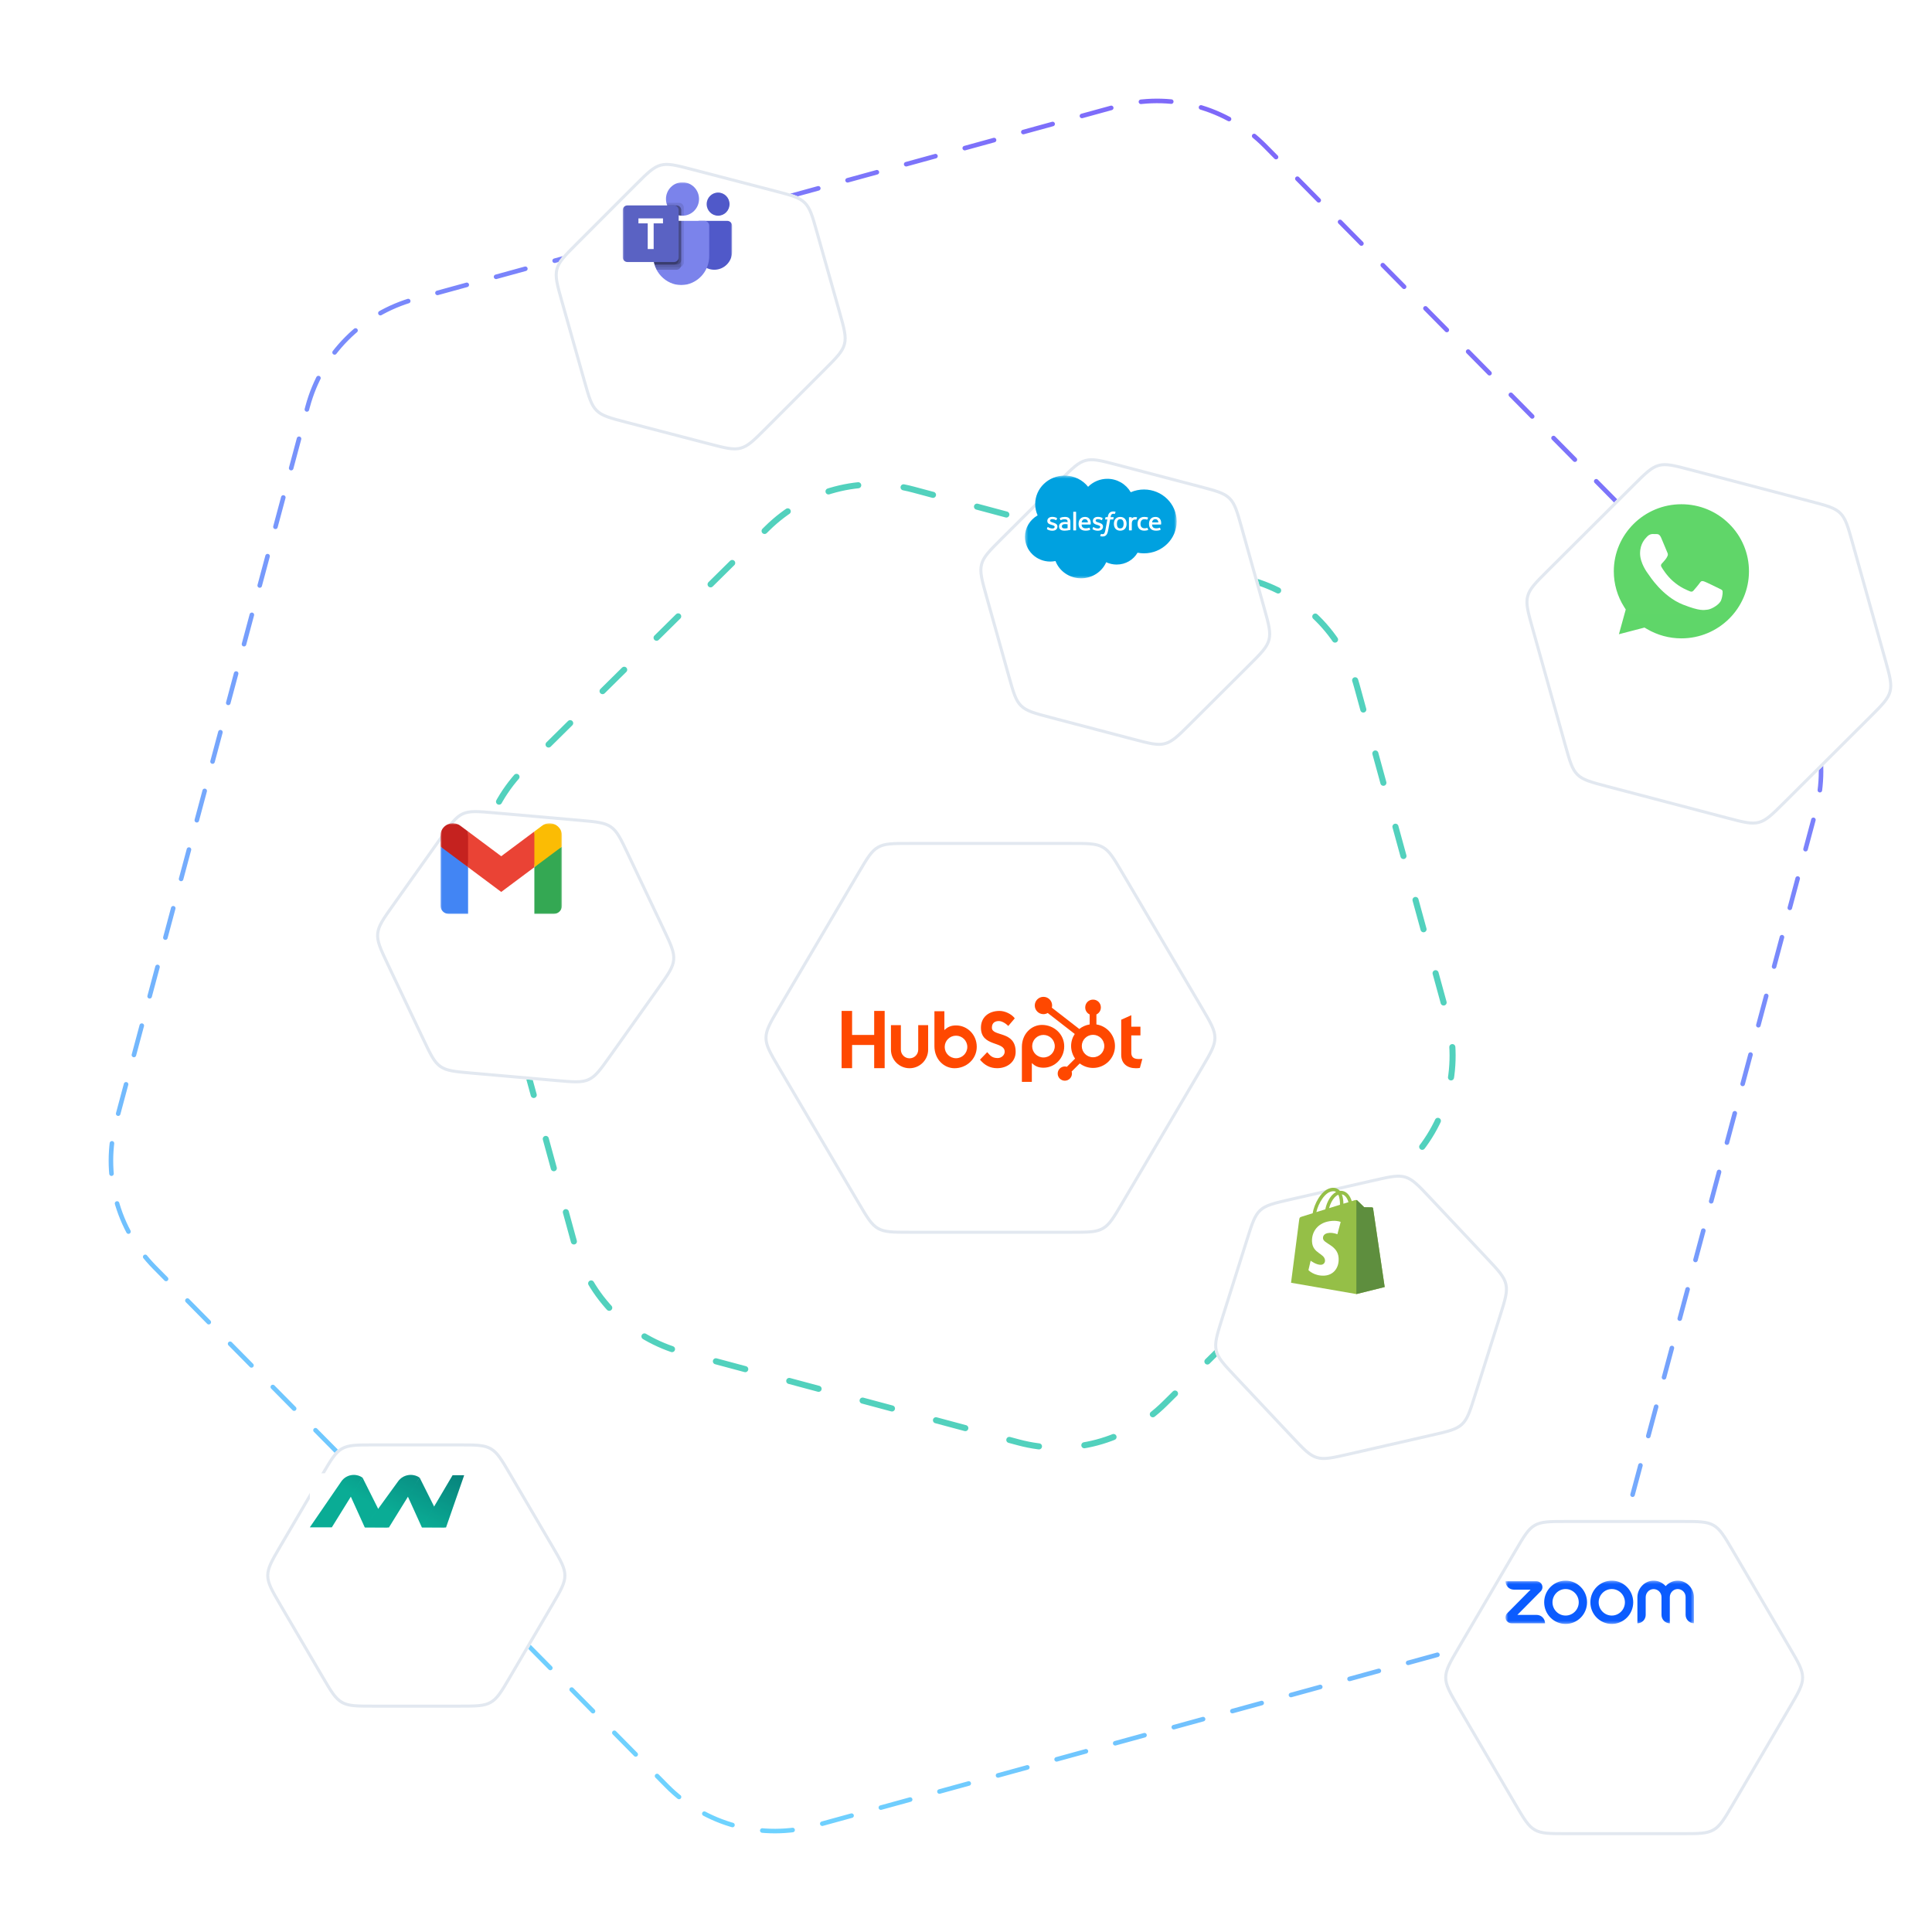 <svg width="636" height="636" viewBox="0 0 636 636" fill="none" xmlns="http://www.w3.org/2000/svg">
<g clip-path="url(#clip0_7695_270)">
<mask id="mask0_7695_270" style="mask-type:luminance" maskUnits="userSpaceOnUse" x="0" y="0" width="636" height="636">
<path d="M0 0H636V636H0V0Z" fill="white"/>
</mask>
<g mask="url(#mask0_7695_270)">
<path d="M568 0H68C30.445 0 0 30.445 0 68V568C0 605.555 30.445 636 68 636H568C605.555 636 636 605.555 636 568V68C636 30.445 605.555 0 568 0Z" fill="white"/>
<path d="M101.291 133.797C103.549 125.37 107.973 117.68 114.123 111.492C120.274 105.304 127.936 100.833 136.349 98.523L367.669 35.009C376.234 32.657 385.27 32.63 393.849 34.928C402.428 37.227 410.24 41.769 416.481 48.088L585.053 218.753C591.184 224.96 595.585 232.663 597.817 241.097C600.049 249.532 600.035 258.403 597.777 266.83L534.709 502.203C532.451 510.63 528.027 518.32 521.877 524.508C515.727 530.696 508.064 535.167 499.651 537.477L268.331 600.991C259.767 603.343 250.73 603.371 242.151 601.072C233.572 598.773 225.76 594.231 219.519 587.912L50.947 417.247C44.816 411.04 40.416 403.337 38.184 394.903C35.952 386.469 35.965 377.597 38.223 369.17L101.291 133.797Z" stroke="url(#paint0_linear_7695_270)" stroke-width="1.5" stroke-linecap="round" stroke-dasharray="10 10"/>
<g filter="url(#filter0_f_7695_270)">
<path d="M423 315.5C423 257.234 375.766 210 317.5 210C259.234 210 212 257.234 212 315.5V317.5C212 375.766 259.234 423 317.5 423C375.766 423 423 375.766 423 317.5V315.5Z" fill="url(#paint1_linear_7695_270)"/>
</g>
<path d="M411.417 190.846C419.848 193.104 427.541 197.531 433.73 203.685C439.92 209.839 444.39 217.506 446.697 225.924L476.406 334.306C478.752 342.864 478.778 351.893 476.482 360.465C474.185 369.036 469.648 376.843 463.337 383.082L383.417 462.089C377.21 468.225 369.505 472.63 361.068 474.864C352.631 477.099 343.755 477.087 335.324 474.828L224.583 445.155C216.153 442.895 208.46 438.469 202.271 432.315C196.081 426.161 191.611 418.494 189.303 410.077L159.594 301.694C157.248 293.135 157.222 284.106 159.519 275.534C161.816 266.963 166.352 259.156 172.663 252.918L252.583 173.911C258.791 167.774 266.496 163.37 274.933 161.135C283.37 158.901 292.246 158.913 300.676 161.173L411.417 190.846Z" fill="white" stroke="#52D1BD" stroke-width="2" stroke-linecap="round" stroke-dasharray="10 15"/>
<g filter="url(#filter1_d_7695_270)">
<path d="M344.57 253C350.151 253 352.941 253 355.247 254.318C357.553 255.636 358.969 258.04 361.802 262.848L388.019 307.348C390.935 312.298 392.394 314.773 392.394 317.5C392.394 320.227 390.935 322.702 388.019 327.652L361.802 372.152C358.969 376.96 357.553 379.364 355.247 380.682C352.941 382 350.151 382 344.57 382H291.43C285.849 382 283.059 382 280.753 380.682C278.447 379.364 277.031 376.96 274.198 372.152L247.981 327.652C245.065 322.702 243.606 320.227 243.606 317.5C243.606 314.773 245.065 312.298 247.981 307.348L274.198 262.848C277.031 258.04 278.447 255.636 280.753 254.318C283.059 253 285.849 253 291.43 253H344.57Z" fill="white"/>
<g clip-path="url(#clip1_7695_270)">
<path d="M279.722 319.847H272.452V327.487H269V308.635H272.452V316.533H279.722V308.635H283.173V327.487H279.722V319.847Z" fill="#FF4800"/>
<path d="M294.219 321.394C294.219 322.964 292.937 324.242 291.364 324.242C289.79 324.242 288.509 322.965 288.509 321.394V313.319H285.24V321.394C285.24 324.763 287.988 327.503 291.364 327.503C294.74 327.503 297.487 324.763 297.487 321.394V313.319H294.219V321.394Z" fill="#FF4800"/>
<path d="M318.475 314.15C318.475 312.494 319.574 311.97 320.776 311.97C321.744 311.97 323.025 312.705 323.861 313.599L326.005 311.077C324.933 309.633 322.763 308.635 320.986 308.635C317.429 308.635 314.866 310.71 314.866 314.151C314.866 320.533 322.685 318.51 322.685 322.082C322.685 323.184 321.613 324.156 320.385 324.156C318.449 324.156 317.821 323.211 316.933 322.213L314.553 324.681C316.07 326.546 317.953 327.492 320.202 327.492C323.575 327.492 326.295 325.391 326.295 322.107C326.295 315.017 318.476 317.223 318.476 314.151L318.475 314.15Z" fill="#FF4800"/>
<path d="M366.849 324.476C364.914 324.476 364.365 323.642 364.365 322.363V316.701H367.372V313.832H364.365V310.049L361.045 311.536V323.068C361.045 326.017 363.084 327.504 365.881 327.504C366.299 327.504 366.875 327.478 367.189 327.4L368 324.426C367.635 324.451 367.216 324.477 366.849 324.477V324.476Z" fill="#FF4800"/>
<path d="M306.679 313.413C305.058 313.413 303.927 313.882 302.833 314.953V308.747H299.554V320.249C299.554 324.553 302.673 327.502 306.179 327.502C310.076 327.502 313.489 324.501 313.489 320.458C313.489 316.414 310.341 313.413 306.679 313.413ZM306.659 324.21C304.605 324.21 302.94 322.548 302.94 320.499C302.94 318.449 304.605 316.788 306.659 316.788C308.713 316.788 310.378 318.449 310.378 320.499C310.378 322.548 308.713 324.21 306.659 324.21Z" fill="#FF4800"/>
<path d="M342.282 320.288C342.282 316.245 338.868 313.244 334.972 313.244C331.467 313.244 328.347 316.193 328.347 320.498V331.999H331.626V325.793C332.72 326.863 333.851 327.333 335.472 327.333C339.134 327.333 342.282 324.28 342.282 320.288V320.288ZM339.171 320.248C339.171 322.298 337.506 323.959 335.452 323.959C333.398 323.959 331.733 322.298 331.733 320.248C331.733 318.199 333.398 316.537 335.452 316.537C337.506 316.537 339.171 318.199 339.171 320.248Z" fill="#FF4800"/>
<path d="M352.879 313.086V309.799C353.739 309.394 354.341 308.526 354.341 307.519V307.443C354.341 306.053 353.201 304.916 351.808 304.916H351.733C350.34 304.916 349.2 306.053 349.2 307.443V307.519C349.2 308.527 349.802 309.394 350.662 309.799V313.086C349.382 313.284 348.212 313.811 347.247 314.585L338.203 307.565C338.262 307.337 338.303 307.101 338.304 306.854C338.305 305.28 337.028 304.002 335.45 304C333.871 303.998 332.591 305.273 332.589 306.847C332.587 308.422 333.864 309.699 335.443 309.702C335.957 309.702 336.433 309.557 336.85 309.32L345.747 316.225C344.99 317.365 344.547 318.73 344.547 320.199C344.547 321.668 345.034 323.16 345.857 324.33L343.152 327.03C342.938 326.966 342.716 326.921 342.481 326.921C341.184 326.921 340.133 327.97 340.133 329.264C340.133 330.557 341.185 331.606 342.481 331.606C343.777 331.606 344.828 330.557 344.828 329.264C344.828 329.029 344.784 328.807 344.72 328.594L347.396 325.924C348.611 326.849 350.124 327.405 351.77 327.405C355.759 327.405 358.993 324.179 358.993 320.199C358.993 316.596 356.34 313.619 352.879 313.086ZM351.77 323.893C349.725 323.893 348.066 322.239 348.066 320.199C348.066 318.158 349.724 316.504 351.77 316.504C353.815 316.504 355.473 318.158 355.473 320.199C355.473 322.239 353.815 323.893 351.77 323.893Z" fill="#FF4800"/>
</g>
<path d="M344.57 253.5C347.37 253.5 349.434 253.501 351.088 253.662C352.73 253.823 353.928 254.14 354.999 254.752C356.069 255.364 356.951 256.235 357.923 257.569C358.902 258.911 359.95 260.689 361.371 263.102L387.588 307.602C389.051 310.085 390.13 311.917 390.846 313.467C391.558 315.008 391.894 316.234 391.894 317.5C391.894 318.766 391.558 319.992 390.846 321.533C390.13 323.083 389.051 324.915 387.588 327.398L361.371 371.898C359.95 374.311 358.902 376.089 357.923 377.431C356.951 378.765 356.069 379.636 354.999 380.248C353.928 380.86 352.73 381.177 351.088 381.338C349.434 381.499 347.37 381.5 344.57 381.5H291.43C288.63 381.5 286.566 381.499 284.912 381.338C283.27 381.177 282.072 380.86 281.001 380.248C279.931 379.636 279.049 378.765 278.077 377.431C277.098 376.089 276.05 374.311 274.629 371.898L248.412 327.398C246.949 324.915 245.87 323.083 245.154 321.533C244.442 319.992 244.106 318.766 244.106 317.5C244.106 316.234 244.442 315.008 245.154 313.467C245.87 311.917 246.949 310.085 248.412 307.602L274.629 263.102C276.05 260.689 277.099 258.911 278.077 257.569C279.049 256.235 279.931 255.364 281.001 254.752C282.072 254.14 283.27 253.823 284.912 253.662C286.566 253.501 288.63 253.5 291.43 253.5H344.57Z" stroke="#E2E8F0"/>
</g>
<g filter="url(#filter2_d_7695_270)">
<path d="M387.022 135.535C392.432 136.957 395.137 137.668 397.035 139.535C398.932 141.402 399.686 144.096 401.196 149.482L408.545 175.712C410.087 181.218 410.859 183.971 410.168 186.597C409.478 189.223 407.453 191.241 403.402 195.277L384.104 214.502C380.141 218.451 378.16 220.425 375.59 221.117C373.02 221.81 370.315 221.099 364.904 219.677L337.745 212.538C332.334 211.115 329.629 210.404 327.732 208.537C325.835 206.67 325.08 203.977 323.571 198.59L316.222 172.36C314.679 166.854 313.908 164.101 314.598 161.475C315.288 158.85 317.314 156.832 321.365 152.796L340.662 133.57C344.625 129.622 346.607 127.648 349.177 126.955C351.747 126.263 354.452 126.974 359.862 128.396L387.022 135.535Z" fill="white"/>
<path d="M386.895 136.019C389.609 136.732 391.61 137.259 393.172 137.837C394.723 138.412 395.803 139.025 396.684 139.892C397.565 140.758 398.195 141.828 398.795 143.37C399.398 144.922 399.957 146.915 400.714 149.617L408.063 175.847C408.837 178.61 409.407 180.647 409.701 182.321C409.994 183.985 410.005 185.251 409.685 186.47C409.364 187.689 408.732 188.786 407.659 190.091C406.58 191.404 405.081 192.898 403.049 194.922L383.752 214.148C381.763 216.129 380.297 217.589 379.008 218.644C377.728 219.691 376.653 220.313 375.46 220.635C374.267 220.956 373.025 220.959 371.391 220.696C369.747 220.432 367.746 219.907 365.031 219.193L337.872 212.054C335.157 211.34 333.156 210.814 331.595 210.235C330.043 209.661 328.963 209.048 328.083 208.181C327.202 207.314 326.571 206.244 325.972 204.703C325.368 203.151 324.809 201.158 324.052 198.455L316.703 172.225C315.929 169.463 315.359 167.426 315.065 165.751C314.773 164.088 314.761 162.821 315.082 161.603C315.402 160.384 316.035 159.287 317.107 157.982C318.187 156.668 319.685 155.175 321.717 153.15L341.015 133.925C343.003 131.944 344.47 130.483 345.758 129.429C347.039 128.381 348.114 127.76 349.307 127.438C350.5 127.117 351.742 127.114 353.375 127.376C355.019 127.64 357.021 128.166 359.735 128.879L386.895 136.019Z" stroke="#E2E8F0"/>
</g>
<mask id="mask1_7695_270" style="mask-type:luminance" maskUnits="userSpaceOnUse" x="337" y="156" width="51" height="35">
<path d="M337.383 156.536H387.383V190.536H337.383V156.536Z" fill="white"/>
</mask>
<g mask="url(#mask1_7695_270)">
<path d="M358.194 160.249C359.023 159.413 360.01 158.75 361.098 158.298C362.185 157.847 363.351 157.616 364.528 157.619C366.087 157.615 367.62 158.021 368.973 158.796C370.325 159.572 371.45 160.689 372.234 162.037C373.61 161.444 375.092 161.139 376.59 161.141C382.537 161.141 387.358 165.845 387.358 171.646C387.358 177.449 382.537 182.152 376.59 182.152C375.878 182.152 375.168 182.084 374.469 181.948C373.12 184.275 370.549 185.847 367.598 185.847C366.408 185.849 365.231 185.587 364.154 185.081C362.787 188.192 359.6 190.373 355.887 190.373C352.02 190.373 348.724 188.007 347.459 184.688C346.895 184.803 346.321 184.861 345.745 184.861C341.141 184.861 337.408 181.214 337.408 176.714C337.406 175.283 337.79 173.878 338.52 172.648C339.26 171.4 340.314 170.369 341.577 169.657C341.05 168.485 340.778 167.215 340.779 165.931C340.779 160.756 345.123 156.561 350.481 156.561C353.627 156.561 356.422 158.008 358.194 160.249Z" fill="#00A1E0"/>
<path d="M344.643 174.094C344.612 174.173 344.654 174.19 344.665 174.204C344.758 174.27 344.854 174.317 344.95 174.37C345.459 174.632 345.94 174.708 346.443 174.708C347.468 174.708 348.104 174.181 348.104 173.332V173.316C348.104 172.532 347.386 172.247 346.712 172.041L346.625 172.013C346.117 171.854 345.678 171.716 345.678 171.393V171.376C345.678 171.099 345.935 170.895 346.332 170.895C346.773 170.895 347.296 171.037 347.634 171.217C347.634 171.217 347.733 171.279 347.769 171.186C347.789 171.137 347.96 170.692 347.977 170.644C347.997 170.592 347.962 170.553 347.928 170.533C347.48 170.281 346.974 170.15 346.46 170.151L346.357 170.152C345.419 170.152 344.765 170.7 344.765 171.485V171.501C344.765 172.329 345.487 172.597 346.164 172.785L346.273 172.817C346.766 172.964 347.191 173.09 347.191 173.425V173.442C347.191 173.749 346.914 173.977 346.469 173.977C346.296 173.977 345.745 173.974 345.149 173.61C345.077 173.569 345.035 173.54 344.98 173.507C344.95 173.489 344.877 173.458 344.845 173.552L344.643 174.094ZM359.643 174.094C359.612 174.173 359.654 174.19 359.665 174.204C359.758 174.27 359.854 174.317 359.95 174.37C360.459 174.632 360.94 174.708 361.443 174.708C362.468 174.708 363.104 174.181 363.104 173.332V173.316C363.104 172.532 362.386 172.247 361.712 172.041L361.625 172.013C361.117 171.854 360.678 171.716 360.678 171.393V171.376C360.678 171.099 360.935 170.895 361.332 170.895C361.773 170.895 362.296 171.037 362.634 171.217C362.634 171.217 362.733 171.279 362.769 171.186C362.789 171.137 362.96 170.692 362.977 170.644C362.997 170.592 362.962 170.553 362.927 170.533C362.479 170.281 361.974 170.15 361.46 170.151L361.357 170.152C360.419 170.152 359.765 170.7 359.765 171.485V171.501C359.765 172.329 360.487 172.597 361.164 172.785L361.272 172.817C361.766 172.964 362.191 173.09 362.191 173.425V173.442C362.191 173.749 361.914 173.977 361.469 173.977C361.003 173.982 360.546 173.854 360.149 173.61C360.077 173.569 360.034 173.541 359.98 173.507C359.962 173.496 359.875 173.463 359.845 173.552L359.643 174.094ZM369.883 172.432C369.883 172.912 369.791 173.29 369.609 173.557C369.428 173.821 369.156 173.95 368.776 173.95C368.395 173.95 368.124 173.822 367.947 173.557C367.768 173.29 367.677 172.912 367.677 172.432C367.677 171.953 367.768 171.576 367.947 171.312C368.124 171.05 368.395 170.923 368.776 170.923C369.156 170.923 369.428 171.05 369.609 171.312C369.791 171.576 369.883 171.953 369.883 172.432ZM370.738 171.543C370.663 171.278 370.531 171.033 370.35 170.825C370.169 170.618 369.944 170.453 369.692 170.342C369.403 170.219 369.091 170.158 368.776 170.164C368.429 170.164 368.12 170.224 367.859 170.342C367.597 170.46 367.376 170.622 367.201 170.825C367.024 171.036 366.891 171.28 366.812 171.543C366.727 171.832 366.685 172.132 366.687 172.432C366.687 172.75 366.729 173.049 366.812 173.321C366.897 173.595 367.027 173.837 367.202 174.04C367.381 174.245 367.605 174.409 367.859 174.519C368.12 174.634 368.429 174.692 368.776 174.692C369.122 174.692 369.431 174.634 369.692 174.519C369.945 174.41 370.17 174.246 370.351 174.039C370.532 173.832 370.664 173.586 370.738 173.321C370.822 173.048 370.864 172.749 370.864 172.432C370.864 172.116 370.822 171.816 370.738 171.543ZM377.762 173.822C377.733 173.741 377.653 173.771 377.653 173.771C377.525 173.822 377.391 173.859 377.255 173.882C377.1 173.905 376.943 173.915 376.786 173.914C376.372 173.914 376.043 173.795 375.808 173.559C375.572 173.324 375.439 172.944 375.441 172.429C375.442 171.96 375.559 171.608 375.769 171.339C375.977 171.073 376.294 170.936 376.718 170.936C377.071 170.936 377.34 170.975 377.622 171.061C377.622 171.061 377.689 171.089 377.721 171.004C377.796 170.803 377.852 170.659 377.931 170.438C377.954 170.375 377.898 170.349 377.878 170.341C377.692 170.279 377.502 170.232 377.308 170.202C377.095 170.173 376.881 170.159 376.666 170.16C376.307 170.16 375.986 170.219 375.712 170.338C375.439 170.455 375.207 170.618 375.024 170.82C374.837 171.028 374.696 171.273 374.608 171.538C374.515 171.812 374.468 172.112 374.468 172.429C374.468 173.115 374.66 173.67 375.037 174.076C375.416 174.483 375.985 174.69 376.726 174.69C377.164 174.69 377.614 174.604 377.937 174.481C377.937 174.481 377.999 174.452 377.972 174.382L377.762 173.822ZM379.258 171.973C379.299 171.706 379.375 171.485 379.492 171.312C379.669 171.05 379.94 170.906 380.32 170.906C380.7 170.906 380.951 171.051 381.131 171.312C381.251 171.485 381.302 171.716 381.323 171.973H379.258ZM382.138 171.387C382.067 171.156 381.949 170.943 381.79 170.76C381.632 170.578 381.437 170.43 381.218 170.327C380.955 170.22 380.673 170.164 380.388 170.164C380.027 170.164 379.699 170.223 379.433 170.344C379.178 170.457 378.95 170.625 378.767 170.835C378.584 171.046 378.45 171.295 378.374 171.563C378.287 171.853 378.244 172.155 378.246 172.457C378.246 172.779 378.291 173.08 378.378 173.35C378.466 173.623 378.607 173.863 378.798 174.062C378.988 174.262 379.233 174.419 379.526 174.528C379.817 174.637 380.17 174.694 380.577 174.693C381.413 174.69 381.853 174.51 382.035 174.413C382.067 174.396 382.097 174.365 382.059 174.279L381.869 173.766C381.841 173.69 381.761 173.718 381.761 173.718C381.554 173.792 381.259 173.926 380.572 173.924C380.123 173.924 379.79 173.796 379.582 173.595C379.368 173.39 379.263 173.089 379.245 172.664L382.14 172.666C382.14 172.666 382.216 172.665 382.224 172.594C382.227 172.563 382.324 172.018 382.138 171.387ZM356.071 171.973C356.113 171.706 356.188 171.485 356.306 171.312C356.483 171.05 356.753 170.906 357.133 170.906C357.513 170.906 357.764 171.051 357.945 171.312C358.064 171.485 358.116 171.716 358.136 171.973H356.071ZM358.95 171.387C358.88 171.156 358.762 170.942 358.604 170.759C358.445 170.577 358.25 170.43 358.031 170.327C357.768 170.219 357.486 170.164 357.201 170.164C356.841 170.164 356.512 170.223 356.246 170.344C355.991 170.457 355.763 170.625 355.58 170.835C355.397 171.046 355.263 171.295 355.187 171.563C355.101 171.853 355.058 172.155 355.06 172.457C355.06 172.779 355.104 173.08 355.191 173.35C355.279 173.623 355.42 173.863 355.611 174.062C355.801 174.262 356.046 174.419 356.339 174.528C356.63 174.637 356.984 174.694 357.39 174.693C358.226 174.69 358.666 174.51 358.848 174.413C358.88 174.396 358.91 174.365 358.872 174.279L358.684 173.766C358.654 173.69 358.574 173.718 358.574 173.718C358.367 173.792 358.073 173.926 357.385 173.924C356.937 173.924 356.604 173.796 356.395 173.595C356.181 173.39 356.076 173.089 356.058 172.664L358.953 172.666C358.953 172.666 359.029 172.665 359.037 172.594C359.04 172.563 359.137 172.018 358.95 171.387ZM349.813 173.806C349.7 173.719 349.685 173.697 349.646 173.64C349.583 173.53 349.553 173.403 349.56 173.276C349.56 173.03 349.644 172.853 349.818 172.734C349.816 172.735 350.067 172.524 350.658 172.532C351.073 172.537 351.443 172.597 351.443 172.597V173.87H351.444C351.444 173.87 351.076 173.946 350.662 173.97C350.073 174.004 349.811 173.806 349.813 173.806ZM350.965 171.839C350.815 171.83 350.664 171.826 350.514 171.826C350.265 171.826 350.025 171.856 349.801 171.914C349.585 171.969 349.38 172.061 349.196 172.186C349.021 172.306 348.877 172.464 348.776 172.647C348.671 172.846 348.618 173.068 348.622 173.293C348.622 173.541 348.666 173.756 348.754 173.932C348.84 174.106 348.97 174.257 349.132 174.37C349.293 174.483 349.491 174.567 349.722 174.617C349.949 174.667 350.206 174.692 350.488 174.692C350.785 174.692 351.081 174.669 351.367 174.622C351.611 174.581 351.854 174.536 352.097 174.485C352.193 174.463 352.3 174.435 352.3 174.435C352.371 174.418 352.366 174.344 352.366 174.344L352.364 171.783C352.364 171.222 352.209 170.805 351.904 170.547C351.6 170.29 351.152 170.16 350.574 170.16C350.357 170.16 350.008 170.189 349.799 170.229C349.799 170.229 349.166 170.348 348.905 170.544C348.905 170.544 348.849 170.579 348.88 170.656L349.085 171.189C349.11 171.257 349.179 171.234 349.179 171.234C349.179 171.234 349.202 171.226 349.227 171.211C349.784 170.918 350.489 170.927 350.489 170.927C350.802 170.927 351.042 170.988 351.204 171.108C351.362 171.225 351.443 171.402 351.443 171.775V171.893C351.194 171.859 350.965 171.839 350.965 171.839ZM374.317 170.396C374.321 170.387 374.323 170.377 374.323 170.366C374.323 170.356 374.321 170.346 374.317 170.337C374.313 170.328 374.307 170.319 374.3 170.312C374.292 170.305 374.283 170.299 374.273 170.295C374.114 170.254 373.952 170.227 373.788 170.215C373.425 170.194 373.222 170.253 373.042 170.331C372.862 170.41 372.663 170.536 372.552 170.68V170.34C372.552 170.329 372.551 170.318 372.547 170.308C372.543 170.297 372.537 170.288 372.529 170.28C372.521 170.272 372.512 170.265 372.501 170.261C372.491 170.257 372.48 170.254 372.469 170.254H371.727C371.716 170.254 371.705 170.256 371.694 170.261C371.684 170.265 371.674 170.271 371.667 170.279C371.659 170.287 371.653 170.297 371.649 170.307C371.645 170.318 371.643 170.329 371.643 170.34V174.516C371.643 174.563 371.683 174.601 371.732 174.601H372.492C372.504 174.601 372.515 174.599 372.526 174.595C372.547 174.586 372.564 174.569 372.573 174.548C372.578 174.538 372.58 174.527 372.58 174.516V172.429C372.58 172.149 372.612 171.87 372.676 171.695C372.738 171.521 372.824 171.382 372.929 171.282C373.031 171.186 373.153 171.115 373.287 171.074C373.422 171.035 373.57 171.022 373.676 171.022C373.827 171.022 373.994 171.059 373.994 171.059C374.049 171.066 374.081 171.033 374.099 170.984C374.173 170.789 374.246 170.593 374.317 170.396Z" fill="white"/>
<path d="M367.178 168.46C367.083 168.433 366.988 168.411 366.892 168.394C366.762 168.374 366.63 168.364 366.499 168.366C365.975 168.366 365.562 168.509 365.273 168.791C364.984 169.072 364.789 169.499 364.691 170.061L364.655 170.25H363.997C363.997 170.25 363.918 170.248 363.901 170.332L363.793 170.914C363.786 170.969 363.81 171.005 363.887 171.005H364.527L363.878 174.508C363.828 174.791 363.769 175.023 363.704 175.199C363.658 175.342 363.59 175.477 363.502 175.597C363.437 175.69 363.344 175.759 363.238 175.795C363.138 175.827 363.023 175.842 362.897 175.842C362.827 175.842 362.734 175.831 362.665 175.817C362.61 175.808 362.558 175.791 362.508 175.768C362.508 175.768 362.434 175.741 362.404 175.813C362.38 175.873 362.209 176.327 362.189 176.382C362.169 176.438 362.197 176.481 362.234 176.494C362.319 176.523 362.382 176.543 362.498 176.569C362.659 176.606 362.795 176.608 362.922 176.608C363.189 176.608 363.432 176.572 363.633 176.501C363.835 176.431 364.012 176.307 364.168 176.141C364.337 175.96 364.443 175.772 364.544 175.514C364.644 175.259 364.73 174.943 364.799 174.574L365.451 171.005H366.405C366.405 171.005 366.485 171.007 366.501 170.923L366.61 170.34C366.617 170.285 366.593 170.25 366.515 170.25H365.589C365.594 170.23 365.636 169.915 365.742 169.619C365.786 169.506 365.856 169.404 365.945 169.32C366.013 169.253 366.096 169.203 366.188 169.174C366.28 169.145 366.384 169.131 366.499 169.131C366.585 169.131 366.672 169.141 366.736 169.154C366.826 169.173 366.861 169.182 366.884 169.189C366.979 169.217 366.992 169.19 367.01 169.146L367.231 168.558C367.254 168.495 367.198 168.468 367.178 168.46ZM354.244 174.516C354.244 174.528 354.242 174.539 354.238 174.549C354.234 174.559 354.228 174.569 354.22 174.576C354.212 174.584 354.203 174.591 354.193 174.595C354.183 174.599 354.172 174.601 354.161 174.601H353.393C353.345 174.601 353.311 174.563 353.311 174.516V168.54C353.311 168.494 353.345 168.456 353.393 168.456H354.161C354.209 168.456 354.244 168.494 354.244 168.54V174.516Z" fill="white"/>
</g>
<g filter="url(#filter3_d_7695_270)">
<path d="M588.068 140.401C593.478 141.824 596.184 142.535 598.081 144.402C599.978 146.268 600.733 148.962 602.242 154.349L612.995 192.727C614.537 198.233 615.309 200.986 614.618 203.612C613.928 206.238 611.903 208.256 607.852 212.292L579.616 240.422C575.653 244.37 573.672 246.344 571.102 247.037C568.532 247.73 565.827 247.019 560.416 245.596L520.915 235.213C515.505 233.791 512.8 233.08 510.902 231.213C509.005 229.346 508.25 226.653 506.741 221.266L495.988 182.887C494.446 177.381 493.675 174.628 494.365 172.002C495.055 169.376 497.08 167.358 501.131 163.323L529.367 135.192C533.33 131.244 535.311 129.27 537.881 128.577C540.451 127.885 543.156 128.596 548.567 130.018L588.068 140.401Z" fill="white"/>
<path d="M587.941 140.885C590.655 141.598 592.657 142.125 594.218 142.704C595.769 143.278 596.849 143.891 597.73 144.758C598.611 145.625 599.241 146.695 599.841 148.236C600.444 149.788 601.003 151.781 601.76 154.483L612.513 192.862C613.287 195.625 613.857 197.662 614.151 199.336C614.444 201 614.455 202.266 614.135 203.485C613.814 204.704 613.182 205.801 612.109 207.106C611.03 208.419 609.531 209.913 607.499 211.937L579.264 240.068C577.275 242.049 575.809 243.509 574.52 244.563C573.24 245.611 572.165 246.233 570.972 246.554C569.779 246.876 568.537 246.879 566.903 246.616C565.259 246.352 563.258 245.826 560.543 245.113L521.042 234.729C518.328 234.016 516.326 233.489 514.765 232.911C513.214 232.336 512.134 231.723 511.253 230.856C510.372 229.99 509.742 228.92 509.142 227.378C508.539 225.826 507.98 223.834 507.223 221.131L496.47 182.752C495.696 179.99 495.126 177.953 494.832 176.278C494.54 174.614 494.528 173.348 494.848 172.129C495.169 170.91 495.802 169.814 496.874 168.509C497.954 167.195 499.452 165.702 501.484 163.677L529.72 135.547C531.708 133.566 533.174 132.106 534.463 131.051C535.743 130.003 536.818 129.382 538.011 129.06C539.204 128.739 540.446 128.736 542.08 128.998C543.724 129.262 545.725 129.788 548.44 130.502L587.941 140.885Z" stroke="#E2E8F0"/>
</g>
<mask id="mask2_7695_270" style="mask-type:luminance" maskUnits="userSpaceOnUse" x="526" y="161" width="55" height="55">
<path d="M526.509 161.507H580.268V215.266H526.509V161.507Z" fill="white"/>
</mask>
<g mask="url(#mask2_7695_270)">
<path d="M527.655 188.065C527.651 192.566 528.841 196.989 531.105 200.88L527.438 214.162L541.137 210.598C544.931 212.645 549.175 213.717 553.485 213.717H553.496C567.737 213.717 579.33 202.218 579.336 188.085C579.338 181.237 576.653 174.797 571.774 169.952C566.896 165.107 560.408 162.438 553.495 162.435C539.252 162.435 527.661 173.933 527.655 188.065Z" fill="url(#paint2_linear_7695_270)"/>
<path d="M526.733 188.057C526.729 192.72 527.962 197.3 530.306 201.331L526.509 215.089L540.698 211.397C544.628 213.518 549.023 214.629 553.489 214.629H553.501C568.253 214.629 580.262 202.717 580.268 188.078C580.271 180.984 577.488 174.312 572.435 169.294C567.381 164.276 560.661 161.51 553.501 161.507C538.747 161.507 526.739 173.418 526.733 188.057ZM535.184 200.637L534.654 199.803C532.427 196.29 531.248 192.216 531.253 188.058C531.258 175.891 541.238 165.991 553.509 165.991C559.452 165.994 565.037 168.293 569.238 172.463C573.439 176.634 575.75 182.179 575.749 188.076C575.743 200.244 565.763 210.145 553.501 210.145H553.492C549.511 210.146 545.602 209.084 542.169 207.068L541.356 206.59L532.936 208.781L535.184 200.637Z" fill="url(#paint3_linear_7695_270)"/>
<path d="M546.809 176.957C546.308 175.852 545.781 175.83 545.305 175.811C544.914 175.794 544.468 175.795 544.023 175.795C543.577 175.795 542.852 175.962 542.239 176.625C541.626 177.29 539.898 178.895 539.898 182.16C539.898 185.425 542.295 188.58 542.629 189.024C542.964 189.466 547.256 196.381 554.054 199.041C559.704 201.251 560.854 200.811 562.08 200.701C563.306 200.59 566.037 199.096 566.594 197.546C567.152 195.997 567.152 194.669 566.984 194.391C566.817 194.114 566.371 193.948 565.702 193.617C565.033 193.285 561.745 191.679 561.132 191.458C560.519 191.236 560.073 191.126 559.627 191.791C559.181 192.454 557.9 193.948 557.51 194.391C557.12 194.835 556.73 194.89 556.061 194.558C555.392 194.225 553.238 193.525 550.682 191.264C548.694 189.505 547.352 187.333 546.962 186.669C546.571 186.005 546.92 185.646 547.255 185.315C547.556 185.018 547.924 184.54 548.259 184.153C548.592 183.765 548.704 183.489 548.927 183.046C549.15 182.603 549.038 182.215 548.871 181.883C548.704 181.552 547.404 178.269 546.809 176.957Z" fill="white"/>
</g>
<g filter="url(#filter4_d_7695_270)">
<path d="M443.999 363.965C449.453 362.719 452.179 362.096 454.726 362.872C457.272 363.647 459.188 365.685 463.021 369.759L481.685 389.6C485.603 393.765 487.562 395.848 488.167 398.495C488.772 401.141 487.912 403.868 486.191 409.321L477.996 435.299C476.313 440.634 475.471 443.302 473.514 445.106C471.558 446.91 468.831 447.533 463.377 448.78L436.001 455.035C430.547 456.281 427.82 456.904 425.274 456.128C422.728 455.352 420.811 453.315 416.978 449.24L398.314 429.399C394.396 425.234 392.437 423.152 391.833 420.505C391.228 417.858 392.088 415.132 393.808 409.679L402.004 383.701C403.687 378.366 404.528 375.698 406.485 373.894C408.442 372.089 411.169 371.466 416.622 370.22L443.999 363.965Z" fill="white"/>
<path d="M444.11 364.453C446.846 363.827 448.864 363.367 450.516 363.156C452.157 362.947 453.398 362.99 454.58 363.35C455.762 363.71 456.816 364.366 458.062 365.455C459.316 366.551 460.734 368.057 462.657 370.102L481.321 389.943C483.287 392.033 484.736 393.574 485.772 394.922C486.802 396.261 487.399 397.377 487.68 398.606C487.96 399.835 487.908 401.1 487.562 402.753C487.213 404.417 486.578 406.435 485.714 409.171L477.519 435.149C476.675 437.825 476.051 439.799 475.398 441.33C474.749 442.852 474.084 443.901 473.176 444.738C472.267 445.576 471.168 446.154 469.599 446.678C468.019 447.205 466.002 447.667 463.266 448.292L435.889 454.547C433.153 455.172 431.136 455.633 429.484 455.843C427.843 456.053 426.602 456.01 425.42 455.65C424.238 455.29 423.183 454.633 421.938 453.545C420.684 452.449 419.265 450.942 417.342 448.898L398.678 429.057C396.713 426.967 395.264 425.426 394.227 424.078C393.198 422.739 392.601 421.622 392.32 420.394C392.039 419.165 392.092 417.9 392.438 416.247C392.786 414.582 393.422 412.565 394.285 409.829L402.481 383.851C403.325 381.174 403.948 379.201 404.602 377.669C405.251 376.148 405.916 375.099 406.824 374.261C407.732 373.424 408.832 372.846 410.401 372.322C411.98 371.794 413.997 371.333 416.734 370.708L444.11 364.453Z" stroke="#E2E8F0"/>
</g>
<path d="M452.001 397.74C451.989 397.665 451.953 397.596 451.897 397.544C451.842 397.492 451.771 397.46 451.695 397.454C451.568 397.443 449.081 397.405 449.081 397.405C449.081 397.405 447.001 395.382 446.796 395.176C446.59 394.97 446.189 395.032 446.033 395.079L444.988 395.403C444.859 394.978 444.692 394.566 444.488 394.172C443.748 392.756 442.663 392.008 441.353 392.006H441.348C441.257 392.006 441.167 392.014 441.076 392.022C441.037 391.976 440.998 391.93 440.957 391.885C440.386 391.273 439.655 390.975 438.778 391.002C437.086 391.05 435.4 392.275 434.034 394.45C433.072 395.98 432.34 397.903 432.133 399.391L428.801 400.425C427.82 400.734 427.789 400.764 427.661 401.691C427.566 402.391 425 422.273 425 422.273L446.507 426L455.828 423.678C455.828 423.678 452.025 397.916 452.001 397.74ZM443.911 395.737L442.242 396.255C442.23 395.396 442.128 394.202 441.729 393.17C443.013 393.414 443.645 394.869 443.911 395.737ZM441.117 396.604L437.526 397.718C437.873 396.387 438.532 395.061 439.34 394.192C439.64 393.869 440.061 393.509 440.559 393.303C441.027 394.282 441.129 395.667 441.117 396.604ZM438.812 392.13C439.209 392.121 439.543 392.209 439.829 392.397C439.372 392.635 438.93 392.977 438.515 393.422C437.44 394.578 436.616 396.371 436.288 398.102L433.339 399.016C433.921 396.293 436.2 392.206 438.812 392.13Z" fill="#95BF47"/>
<path d="M451.696 397.455C451.569 397.444 449.082 397.406 449.082 397.406C449.082 397.406 447.002 395.383 446.797 395.177C446.717 395.103 446.616 395.056 446.508 395.044L446.509 425.999L455.829 423.678C455.829 423.678 452.026 397.917 452.002 397.74C451.99 397.665 451.953 397.596 451.898 397.545C451.842 397.493 451.771 397.462 451.696 397.455Z" fill="#5E8E3E"/>
<path d="M441.341 402.256L440.258 406.314C440.258 406.314 439.05 405.764 437.618 405.854C435.519 405.987 435.498 407.313 435.519 407.647C435.633 409.461 440.398 409.858 440.665 414.109C440.876 417.453 438.896 419.741 436.042 419.921C432.615 420.138 430.729 418.113 430.729 418.113L431.454 415.019C431.454 415.019 433.354 416.455 434.874 416.359C435.866 416.295 436.221 415.487 436.185 414.915C436.036 412.547 432.155 412.687 431.91 408.797C431.703 405.524 433.849 402.207 438.584 401.908C440.408 401.79 441.341 402.256 441.341 402.256Z" fill="white"/>
<g filter="url(#filter5_d_7695_270)">
<path d="M182.792 245.395C188.365 245.884 191.151 246.129 193.336 247.649C195.521 249.169 196.719 251.697 199.115 256.752L210.783 281.367C213.232 286.534 214.456 289.117 214.219 291.822C213.981 294.526 212.325 296.857 209.013 301.518L193.235 323.723C189.994 328.283 188.374 330.563 185.958 331.679C183.541 332.795 180.755 332.551 175.182 332.062L147.208 329.605C141.635 329.116 138.849 328.871 136.664 327.351C134.479 325.831 133.281 323.303 130.885 318.248L119.217 293.634C116.768 288.467 115.543 285.883 115.781 283.179C116.018 280.474 117.674 278.143 120.986 273.482L136.765 251.277C140.005 246.717 141.625 244.437 144.042 243.321C146.458 242.205 149.245 242.449 154.817 242.939L182.792 245.395Z" fill="white"/>
<path d="M182.748 245.892C185.544 246.138 187.605 246.319 189.242 246.626C190.868 246.931 192.036 247.353 193.05 248.059C194.065 248.764 194.866 249.713 195.717 251.131C196.574 252.559 197.461 254.429 198.663 256.965L210.331 281.58C211.56 284.172 212.465 286.084 213.037 287.685C213.606 289.275 213.831 290.522 213.721 291.777C213.611 293.032 213.172 294.22 212.335 295.687C211.492 297.164 210.267 298.889 208.606 301.227L192.827 323.432C191.201 325.72 190.002 327.407 188.91 328.664C187.825 329.912 186.87 330.706 185.748 331.224C184.626 331.743 183.403 331.955 181.748 331.972C180.083 331.988 178.022 331.808 175.226 331.562L147.251 329.106C144.455 328.861 142.394 328.679 140.757 328.372C139.131 328.068 137.963 327.645 136.949 326.94C135.935 326.234 135.133 325.286 134.282 323.867C133.425 322.439 132.539 320.57 131.336 318.033L119.669 293.418C118.44 290.826 117.534 288.914 116.962 287.313C116.394 285.723 116.169 284.477 116.279 283.221C116.389 281.966 116.828 280.778 117.665 279.311C118.507 277.834 119.732 276.11 121.394 273.771L137.172 251.566C138.798 249.278 139.997 247.591 141.09 246.335C142.175 245.086 143.13 244.292 144.251 243.774C145.373 243.256 146.597 243.044 148.251 243.027C149.916 243.01 151.978 243.19 154.774 243.436L182.748 245.892Z" stroke="#E2E8F0"/>
</g>
<mask id="mask3_7695_270" style="mask-type:luminance" maskUnits="userSpaceOnUse" x="145" y="271" width="40" height="30">
<path d="M145 271H185V301H145V271Z" fill="white"/>
</mask>
<g mask="url(#mask3_7695_270)">
<path d="M154.091 300.852V285.477L149.298 281.115L145 278.694V298.139C145.001 298.497 145.072 298.85 145.21 299.18C145.347 299.509 145.548 299.809 145.802 300.061C146.055 300.313 146.355 300.512 146.686 300.648C147.016 300.784 147.37 300.853 147.727 300.852H154.091Z" fill="#4285F4"/>
<path d="M175.909 300.852H182.273C182.63 300.853 182.984 300.784 183.315 300.648C183.645 300.512 183.945 300.313 184.199 300.061C184.452 299.809 184.653 299.509 184.79 299.18C184.928 298.85 184.999 298.497 185 298.139V278.695L180.132 281.467L175.909 285.477V300.852Z" fill="#34A853"/>
<path d="M154.091 285.478L153.439 279.471L154.091 273.721L165 281.861L175.909 273.721L176.639 279.161L175.909 285.478L165 293.618L154.091 285.478Z" fill="#EA4335"/>
<path d="M175.909 273.72V285.477L185 278.694V275.077C185 271.722 181.15 269.809 178.455 271.821L175.909 273.72Z" fill="#FBBC04"/>
<path d="M145 278.694L149.181 281.814L154.091 285.477V273.72L151.545 271.821C148.845 269.809 145 271.722 145 275.077V278.694Z" fill="#C5221F"/>
</g>
<g filter="url(#filter6_d_7695_270)">
<path d="M247.165 38.24C252.578 39.65 255.285 40.356 257.186 42.218C259.087 44.081 259.848 46.773 261.369 52.156L268.774 78.371C270.328 83.873 271.106 86.625 270.421 89.252C269.737 91.879 267.716 93.902 263.673 97.946L244.417 117.213C240.463 121.17 238.486 123.148 235.917 123.846C233.348 124.545 230.642 123.839 225.228 122.429L198.054 115.348C192.64 113.938 189.933 113.232 188.032 111.37C186.131 109.507 185.37 106.815 183.85 101.432L176.444 75.217C174.89 69.715 174.112 66.963 174.797 64.336C175.482 61.709 177.503 59.686 181.545 55.642L200.801 36.375C204.755 32.418 206.733 30.44 209.301 29.741C211.87 29.043 214.576 29.749 219.99 31.159L247.165 38.239V38.24Z" fill="white"/>
<path d="M247.039 38.724C249.755 39.431 251.757 39.954 253.32 40.529C254.872 41.1 255.954 41.711 256.836 42.576C257.719 43.44 258.351 44.509 258.954 46.049C259.561 47.6 260.124 49.591 260.887 52.292L268.293 78.507C269.073 81.267 269.647 83.303 269.945 84.977C270.241 86.64 270.255 87.907 269.937 89.126C269.62 90.346 268.989 91.444 267.919 92.751C266.843 94.067 265.348 95.563 263.32 97.592L244.064 116.86C242.08 118.845 240.616 120.308 239.33 121.366C238.052 122.416 236.978 123.04 235.786 123.364C234.594 123.688 233.352 123.694 231.718 123.435C230.073 123.174 228.07 122.653 225.354 121.945L198.18 114.864C195.464 114.157 193.461 113.634 191.898 113.059C190.346 112.488 189.265 111.877 188.382 111.012C187.499 110.148 186.867 109.079 186.264 107.539C185.657 105.988 185.094 103.997 184.331 101.296L176.925 75.081C176.145 72.321 175.571 70.285 175.273 68.611C174.977 66.948 174.963 65.681 175.281 64.462C175.599 63.242 176.229 62.144 177.299 60.837C178.375 59.521 179.87 58.025 181.898 55.996L201.154 36.728C203.139 34.743 204.602 33.28 205.888 32.222C207.166 31.172 208.24 30.548 209.432 30.224C210.625 29.9 211.867 29.894 213.5 30.154C215.145 30.414 217.148 30.935 219.864 31.643L247.039 38.724Z" stroke="#E2E8F0"/>
</g>
<mask id="mask4_7695_270" style="mask-type:luminance" maskUnits="userSpaceOnUse" x="205" y="60" width="36" height="34">
<path d="M205 60H241V94H205V60Z" fill="white"/>
</mask>
<g mask="url(#mask4_7695_270)">
<path d="M230.11 72.704H239.409C239.619 72.705 239.827 72.748 240.021 72.829C240.215 72.911 240.391 73.029 240.538 73.179C240.686 73.329 240.803 73.506 240.882 73.7C240.961 73.895 241.002 74.103 241 74.314V82.882C241 86.148 238.382 88.796 235.154 88.796H235.126C231.897 88.796 229.279 86.149 229.279 82.883V73.545C229.279 73.379 229.328 73.217 229.419 73.079C229.51 72.941 229.64 72.833 229.792 72.768C229.893 72.725 230.001 72.704 230.11 72.704ZM236.395 71.01C238.476 71.01 240.163 69.304 240.163 67.2C240.163 65.094 238.476 63.388 236.395 63.388C234.315 63.388 232.628 65.094 232.628 67.199C232.628 69.304 234.315 71.01 236.395 71.01Z" fill="#5059C9"/>
<path d="M224.674 71.01C227.68 71.01 230.116 68.546 230.116 65.505C230.116 62.465 227.68 60 224.674 60C221.669 60 219.232 62.465 219.232 65.505C219.232 68.545 221.669 71.01 224.674 71.01ZM231.931 72.704H216.581C216.161 72.717 215.764 72.896 215.476 73.201C215.189 73.507 215.034 73.914 215.047 74.333V84.106C214.925 89.376 219.047 93.749 224.256 93.878C229.465 93.748 233.586 89.376 233.465 84.106V74.333C233.477 73.914 233.322 73.507 233.034 73.201C232.747 72.896 232.35 72.717 231.931 72.704Z" fill="#7B83EB"/>
<path opacity="0.1" d="M225.093 72.704V86.4C225.093 86.808 224.932 87.2 224.645 87.49C224.358 87.78 223.969 87.945 223.561 87.95H215.783C215.674 87.67 215.574 87.391 215.49 87.103C215.196 86.131 215.047 85.121 215.046 84.105V74.33C215.034 73.912 215.188 73.505 215.475 73.201C215.763 72.896 216.159 72.717 216.578 72.704H225.093Z" fill="black"/>
<path opacity="0.2" d="M224.256 72.704V87.246C224.255 87.499 224.193 87.748 224.074 87.972C223.955 88.195 223.784 88.387 223.575 88.529C223.324 88.701 223.027 88.794 222.724 88.796H216.177C216.035 88.516 215.901 88.237 215.784 87.949C215.671 87.672 215.572 87.389 215.49 87.102C215.197 86.13 215.047 85.12 215.047 84.104V74.33C215.034 73.911 215.189 73.505 215.476 73.2C215.763 72.895 216.16 72.717 216.579 72.704H224.256Z" fill="black"/>
<path opacity="0.2" d="M224.256 72.704V85.552C224.255 85.96 224.093 86.351 223.806 86.641C223.52 86.931 223.13 87.097 222.723 87.102H215.49C215.196 86.13 215.047 85.12 215.046 84.104V74.33C215.034 73.912 215.188 73.505 215.475 73.201C215.763 72.896 216.159 72.717 216.578 72.704H224.256Z" fill="black"/>
<path opacity="0.2" d="M223.418 72.704V85.552C223.417 85.96 223.256 86.351 222.969 86.641C222.683 86.931 222.293 87.097 221.886 87.102H215.49C215.196 86.13 215.047 85.12 215.046 84.104V74.33C215.034 73.912 215.188 73.505 215.475 73.201C215.763 72.896 216.159 72.717 216.578 72.704H223.418Z" fill="black"/>
<path opacity="0.1" d="M225.093 68.325V70.993C224.951 71.002 224.817 71.01 224.674 71.01C224.532 71.01 224.398 71.002 224.256 70.993C223.973 70.975 223.693 70.929 223.419 70.858C222.581 70.657 221.804 70.26 221.151 69.698C220.495 69.134 219.981 68.423 219.651 67.623C219.536 67.35 219.446 67.066 219.383 66.775H223.561C223.969 66.779 224.359 66.945 224.646 67.235C224.933 67.525 225.094 67.917 225.093 68.325Z" fill="black"/>
<path opacity="0.2" d="M224.256 69.172V70.993C223.974 70.974 223.694 70.929 223.419 70.858C222.582 70.657 221.804 70.259 221.151 69.698C220.495 69.134 219.981 68.423 219.651 67.623H222.724C223.133 67.627 223.523 67.792 223.81 68.082C224.097 68.373 224.257 68.764 224.256 69.172Z" fill="black"/>
<path opacity="0.2" d="M224.256 69.172V70.993C223.974 70.974 223.694 70.929 223.419 70.858C222.582 70.657 221.804 70.259 221.151 69.698C220.495 69.134 219.981 68.423 219.651 67.623H222.724C223.133 67.627 223.523 67.792 223.81 68.082C224.097 68.373 224.257 68.764 224.256 69.172Z" fill="black"/>
<path opacity="0.2" d="M223.419 69.172V70.858C222.582 70.657 221.804 70.26 221.151 69.698C220.495 69.134 219.981 68.422 219.651 67.622H221.887C222.296 67.626 222.686 67.791 222.973 68.082C223.26 68.372 223.42 68.764 223.419 69.172Z" fill="black"/>
<path d="M206.535 67.623H221.884C222.732 67.623 223.419 68.317 223.419 69.175V84.703C223.419 85.56 222.732 86.255 221.884 86.255H206.535C206.126 86.253 205.734 86.088 205.446 85.797C205.158 85.506 204.998 85.112 205 84.703V69.175C205 68.317 205.687 67.623 206.535 67.623Z" fill="url(#paint4_linear_7695_270)"/>
<path d="M218.248 73.532H215.179V81.985H213.225V73.532H210.17V71.892H218.248V73.532Z" fill="white"/>
</g>
<g filter="url(#filter7_d_7695_270)">
<path d="M545.569 476.207C551.163 476.207 553.96 476.207 556.27 477.53C558.579 478.853 559.994 481.266 562.823 486.092L581.516 517.98C584.408 522.913 585.854 525.38 585.854 528.095C585.854 530.81 584.408 533.276 581.516 538.209L562.823 570.097C559.994 574.923 558.579 577.337 556.27 578.66C553.96 579.983 551.163 579.983 545.569 579.983H507.653C502.058 579.983 499.261 579.983 496.952 578.66C494.642 577.337 493.228 574.923 490.399 570.097L471.705 538.209C468.814 533.276 467.368 530.81 467.368 528.095C467.368 525.38 468.814 522.913 471.705 517.98L490.399 486.092C493.228 481.266 494.642 478.853 496.952 477.53C499.261 476.207 502.058 476.207 507.653 476.207H545.569Z" fill="white"/>
<path d="M545.569 476.707C548.376 476.707 550.445 476.707 552.102 476.87C553.749 477.031 554.949 477.35 556.021 477.964C557.093 478.578 557.975 479.453 558.947 480.791C559.925 482.139 560.972 483.924 562.392 486.345L581.085 518.233C582.536 520.708 583.605 522.533 584.315 524.078C585.02 525.613 585.354 526.835 585.354 528.095C585.354 529.355 585.02 530.577 584.315 532.111C583.605 533.656 582.536 535.481 581.085 537.956L562.392 569.845C560.972 572.266 559.925 574.051 558.947 575.398C557.975 576.737 557.093 577.612 556.021 578.226C554.949 578.84 553.749 579.159 552.102 579.32C550.445 579.482 548.376 579.483 545.569 579.483H507.653C504.846 579.483 502.776 579.482 501.119 579.32C499.473 579.159 498.272 578.84 497.2 578.226C496.128 577.612 495.246 576.737 494.275 575.398C493.296 574.051 492.249 572.266 490.83 569.845L472.137 537.956C470.686 535.481 469.617 533.656 468.907 532.111C468.201 530.577 467.868 529.355 467.868 528.095C467.868 526.835 468.201 525.613 468.907 524.078C469.617 522.533 470.686 520.708 472.137 518.233L490.83 486.345C492.249 483.924 493.296 482.139 494.275 480.791C495.246 479.453 496.128 478.578 497.2 477.964C498.272 477.35 499.473 477.031 501.119 476.87C502.776 476.707 504.846 476.707 507.653 476.707H545.569Z" stroke="#E2E8F0"/>
</g>
<mask id="mask5_7695_270" style="mask-type:luminance" maskUnits="userSpaceOnUse" x="495" y="520" width="63" height="15">
<path d="M495.598 520.341H557.625V534.655H495.598V520.341Z" fill="white"/>
</mask>
<g mask="url(#mask5_7695_270)">
<path d="M508.617 534.375H497.577C496.854 534.375 496.149 533.983 495.814 533.324C495.624 532.959 495.555 532.542 495.619 532.135C495.682 531.728 495.874 531.352 496.166 531.062L503.855 523.298H498.335C496.819 523.298 495.602 522.051 495.602 520.537H505.777C506.5 520.537 507.206 520.929 507.541 521.588C507.732 521.953 507.8 522.37 507.737 522.777C507.673 523.184 507.481 523.56 507.188 523.85L499.499 531.614H505.866C506.596 531.618 507.296 531.91 507.811 532.427C508.326 532.944 508.616 533.645 508.617 534.375ZM552.316 520.341C551.562 520.341 550.817 520.502 550.13 520.812C549.443 521.122 548.829 521.575 548.33 522.14C547.831 521.575 547.218 521.122 546.531 520.812C545.844 520.502 545.099 520.341 544.345 520.341C541.417 520.341 539.019 522.87 539.019 525.826V534.375C540.535 534.375 541.752 533.128 541.752 531.614V525.809C541.752 524.384 542.846 523.173 544.256 523.12C544.607 523.108 544.957 523.167 545.284 523.293C545.612 523.419 545.91 523.61 546.162 523.854C546.414 524.099 546.614 524.391 546.75 524.715C546.887 525.038 546.956 525.386 546.955 525.737V531.614C546.955 533.146 548.189 534.375 549.688 534.375V525.791C549.688 524.366 550.781 523.155 552.192 523.102C552.543 523.09 552.893 523.149 553.22 523.275C553.547 523.402 553.846 523.593 554.098 523.837C554.35 524.082 554.55 524.374 554.686 524.698C554.822 525.021 554.892 525.369 554.89 525.72V531.597C554.89 533.128 556.125 534.357 557.624 534.357V525.809C557.641 522.87 555.243 520.341 552.316 520.341ZM522.442 527.465C522.442 531.401 519.286 534.588 515.388 534.588C511.491 534.588 508.334 531.401 508.334 527.465C508.334 523.529 511.491 520.341 515.388 520.341C519.286 520.341 522.442 523.529 522.442 527.465ZM519.709 527.465C519.709 525.061 517.769 523.102 515.388 523.102C513.008 523.102 511.068 525.061 511.068 527.465C511.068 529.869 513.008 531.828 515.388 531.828C517.769 531.828 519.709 529.869 519.709 527.465ZM537.643 527.465C537.643 531.401 534.487 534.588 530.589 534.588C526.692 534.588 523.536 531.401 523.536 527.465C523.536 523.529 526.692 520.341 530.589 520.341C534.487 520.341 537.643 523.529 537.643 527.465ZM534.91 527.465C534.91 525.061 532.97 523.102 530.59 523.102C528.209 523.102 526.269 525.061 526.269 527.465C526.269 529.869 528.209 531.828 530.59 531.828C532.97 531.828 534.91 529.869 534.91 527.465Z" fill="#0B5CFF"/>
</g>
<g filter="url(#filter8_d_7695_270)">
<path d="M143.041 451C148.635 451 151.432 451 153.742 452.323C156.051 453.647 157.466 456.06 160.295 460.886L174.071 484.386C176.963 489.319 178.408 491.785 178.408 494.5C178.408 497.215 176.963 499.681 174.071 504.614L160.295 528.114C157.466 532.94 156.051 535.354 153.742 536.677C151.432 538 148.635 538 143.041 538H114.959C109.365 538 106.568 538 104.258 536.677C101.949 535.354 100.534 532.94 97.705 528.114L83.929 504.614C81.037 499.681 79.591 497.215 79.591 494.5C79.591 491.785 81.037 489.319 83.929 484.386L97.705 460.886C100.534 456.06 101.949 453.647 104.258 452.323C106.568 451 109.365 451 114.959 451H143.041Z" fill="white"/>
<path d="M143.041 451.5C145.848 451.5 147.917 451.501 149.574 451.663C151.221 451.824 152.421 452.143 153.493 452.757C154.565 453.371 155.447 454.246 156.419 455.585C157.397 456.932 158.444 458.717 159.864 461.138L173.64 484.638C175.09 487.113 176.16 488.939 176.87 490.483C177.575 492.018 177.908 493.24 177.908 494.5C177.908 495.76 177.575 496.982 176.87 498.517C176.16 500.061 175.09 501.887 173.64 504.362L159.864 527.862C158.444 530.283 157.397 532.068 156.419 533.415C155.447 534.754 154.565 535.629 153.493 536.243C152.421 536.857 151.221 537.176 149.574 537.337C147.917 537.499 145.848 537.5 143.041 537.5H114.959C112.152 537.5 110.083 537.499 108.426 537.337C106.779 537.176 105.579 536.857 104.507 536.243C103.435 535.629 102.553 534.754 101.581 533.415C100.603 532.068 99.556 530.283 98.136 527.862L84.361 504.362C82.91 501.887 81.841 500.061 81.131 498.517C80.425 496.982 80.091 495.76 80.091 494.5C80.091 493.24 80.425 492.018 81.131 490.483C81.841 488.939 82.91 487.113 84.361 484.638L98.136 461.138C99.556 458.717 100.603 456.932 101.581 455.585C102.553 454.246 103.435 453.371 104.507 452.757C105.579 452.143 106.779 451.824 108.426 451.663C110.083 451.501 112.152 451.5 114.959 451.5H143.041Z" stroke="#E2E8F0"/>
</g>
<path d="M102 485H153V503H102V485Z" fill="white"/>
<path d="M119.351 486.449L115.242 492.132L120.074 502.786H127.533L119.351 486.449Z" fill="url(#paint5_linear_7695_270)"/>
<path d="M119.351 486.449L115.242 492.132L120.074 502.786H127.533L119.351 486.449Z" fill="black" fill-opacity="0.2"/>
<path d="M138.149 486.449L134.04 492.132L138.872 502.786H146.331L138.149 486.449Z" fill="url(#paint6_linear_7695_270)"/>
<path d="M138.149 486.449L134.04 492.132L138.872 502.786H146.331L138.149 486.449Z" fill="black" fill-opacity="0.2"/>
<path d="M112.362 487.686C113.925 485.409 117.088 484.849 119.352 486.449L109.23 502.786H102L112.362 487.686Z" fill="url(#paint7_linear_7695_270)"/>
<path d="M112.362 487.686C113.925 485.409 117.088 484.849 119.352 486.449L109.23 502.786H102L112.362 487.686Z" fill="black" fill-opacity="0.2"/>
<path d="M131.066 487.635C132.696 485.389 135.863 484.858 138.15 486.449L128.028 502.831L120.075 502.786L131.066 487.635Z" fill="url(#paint8_linear_7695_270)"/>
<path d="M131.066 487.635C132.696 485.389 135.863 484.858 138.15 486.449L128.028 502.831L120.075 502.786L131.066 487.635Z" fill="black" fill-opacity="0.2"/>
<path d="M148.967 485.677C148.974 485.665 148.984 485.656 148.995 485.649C149.007 485.643 149.02 485.64 149.033 485.64H152.692C152.744 485.64 152.781 485.691 152.764 485.739L146.826 502.831L138.873 502.786L148.967 485.677Z" fill="url(#paint9_linear_7695_270)"/>
<path d="M148.967 485.677C148.974 485.665 148.984 485.656 148.995 485.649C149.007 485.643 149.02 485.64 149.033 485.64H152.692C152.744 485.64 152.781 485.691 152.764 485.739L146.826 502.831L138.873 502.786L148.967 485.677Z" fill="black" fill-opacity="0.2"/>
</g>
</g>
<defs>
<filter id="filter0_f_7695_270" x="127.552" y="125.552" width="379.896" height="381.896" filterUnits="userSpaceOnUse" color-interpolation-filters="sRGB">
<feFlood flood-opacity="0" result="BackgroundImageFix"/>
<feBlend mode="normal" in="SourceGraphic" in2="BackgroundImageFix" result="shape"/>
<feGaussianBlur stdDeviation="42.224" result="effect1_foregroundBlur_7695_270"/>
</filter>
<filter id="filter1_d_7695_270" x="162.207" y="187.701" width="327.688" height="307.9" filterUnits="userSpaceOnUse" color-interpolation-filters="sRGB">
<feFlood flood-opacity="0" result="BackgroundImageFix"/>
<feColorMatrix in="SourceAlpha" type="matrix" values="0 0 0 0 0 0 0 0 0 0 0 0 0 0 0 0 0 0 127 0" result="hardAlpha"/>
<feOffset dx="8.051" dy="24.151"/>
<feGaussianBlur stdDeviation="44.725"/>
<feComposite in2="hardAlpha" operator="out"/>
<feColorMatrix type="matrix" values="0 0 0 0 0.085 0 0 0 0 0.203 0 0 0 0 0.312 0 0 0 0.1 0"/>
<feBlend mode="normal" in2="BackgroundImageFix" result="effect1_dropShadow_7695_270"/>
<feBlend mode="normal" in="SourceGraphic" in2="effect1_dropShadow_7695_270" result="shape"/>
</filter>
<filter id="filter2_d_7695_270" x="232.945" y="61.389" width="274.979" height="273.597" filterUnits="userSpaceOnUse" color-interpolation-filters="sRGB">
<feFlood flood-opacity="0" result="BackgroundImageFix"/>
<feColorMatrix in="SourceAlpha" type="matrix" values="0 0 0 0 0 0 0 0 0 0 0 0 0 0 0 0 0 0 127 0" result="hardAlpha"/>
<feOffset dx="8.051" dy="24.151"/>
<feGaussianBlur stdDeviation="44.725"/>
<feComposite in2="hardAlpha" operator="out"/>
<feColorMatrix type="matrix" values="0 0 0 0 0.085 0 0 0 0 0.203 0 0 0 0 0.312 0 0 0 0.1 0"/>
<feBlend mode="normal" in2="BackgroundImageFix" result="effect1_dropShadow_7695_270"/>
<feBlend mode="normal" in="SourceGraphic" in2="effect1_dropShadow_7695_270" result="shape"/>
</filter>
<filter id="filter3_d_7695_270" x="412.711" y="63.011" width="299.663" height="297.895" filterUnits="userSpaceOnUse" color-interpolation-filters="sRGB">
<feFlood flood-opacity="0" result="BackgroundImageFix"/>
<feColorMatrix in="SourceAlpha" type="matrix" values="0 0 0 0 0 0 0 0 0 0 0 0 0 0 0 0 0 0 127 0" result="hardAlpha"/>
<feOffset dx="8.051" dy="24.151"/>
<feGaussianBlur stdDeviation="44.725"/>
<feComposite in2="hardAlpha" operator="out"/>
<feColorMatrix type="matrix" values="0 0 0 0 0.085 0 0 0 0 0.203 0 0 0 0 0.312 0 0 0 0.1 0"/>
<feBlend mode="normal" in2="BackgroundImageFix" result="effect1_dropShadow_7695_270"/>
<feBlend mode="normal" in="SourceGraphic" in2="effect1_dropShadow_7695_270" result="shape"/>
</filter>
<filter id="filter4_d_7695_270" x="310.241" y="297.231" width="275.621" height="272.839" filterUnits="userSpaceOnUse" color-interpolation-filters="sRGB">
<feFlood flood-opacity="0" result="BackgroundImageFix"/>
<feColorMatrix in="SourceAlpha" type="matrix" values="0 0 0 0 0 0 0 0 0 0 0 0 0 0 0 0 0 0 127 0" result="hardAlpha"/>
<feOffset dx="8.051" dy="24.151"/>
<feGaussianBlur stdDeviation="44.725"/>
<feComposite in2="hardAlpha" operator="out"/>
<feColorMatrix type="matrix" values="0 0 0 0 0.085 0 0 0 0 0.203 0 0 0 0 0.312 0 0 0 0.1 0"/>
<feBlend mode="normal" in2="BackgroundImageFix" result="effect1_dropShadow_7695_270"/>
<feBlend mode="normal" in="SourceGraphic" in2="effect1_dropShadow_7695_270" result="shape"/>
</filter>
<filter id="filter5_d_7695_270" x="34.353" y="177.227" width="277.396" height="268.847" filterUnits="userSpaceOnUse" color-interpolation-filters="sRGB">
<feFlood flood-opacity="0" result="BackgroundImageFix"/>
<feColorMatrix in="SourceAlpha" type="matrix" values="0 0 0 0 0 0 0 0 0 0 0 0 0 0 0 0 0 0 127 0" result="hardAlpha"/>
<feOffset dx="8.051" dy="24.151"/>
<feGaussianBlur stdDeviation="44.725"/>
<feComposite in2="hardAlpha" operator="out"/>
<feColorMatrix type="matrix" values="0 0 0 0 0.085 0 0 0 0 0.203 0 0 0 0 0.312 0 0 0 0.1 0"/>
<feBlend mode="normal" in2="BackgroundImageFix" result="effect1_dropShadow_7695_270"/>
<feBlend mode="normal" in="SourceGraphic" in2="effect1_dropShadow_7695_270" result="shape"/>
</filter>
<filter id="filter6_d_7695_270" x="93.148" y="-35.83" width="275.025" height="273.55" filterUnits="userSpaceOnUse" color-interpolation-filters="sRGB">
<feFlood flood-opacity="0" result="BackgroundImageFix"/>
<feColorMatrix in="SourceAlpha" type="matrix" values="0 0 0 0 0 0 0 0 0 0 0 0 0 0 0 0 0 0 127 0" result="hardAlpha"/>
<feOffset dx="8.051" dy="24.151"/>
<feGaussianBlur stdDeviation="44.725"/>
<feComposite in2="hardAlpha" operator="out"/>
<feColorMatrix type="matrix" values="0 0 0 0 0.085 0 0 0 0 0.203 0 0 0 0 0.312 0 0 0 0.1 0"/>
<feBlend mode="normal" in2="BackgroundImageFix" result="effect1_dropShadow_7695_270"/>
<feBlend mode="normal" in="SourceGraphic" in2="effect1_dropShadow_7695_270" result="shape"/>
</filter>
<filter id="filter7_d_7695_270" x="385.969" y="410.908" width="297.386" height="282.676" filterUnits="userSpaceOnUse" color-interpolation-filters="sRGB">
<feFlood flood-opacity="0" result="BackgroundImageFix"/>
<feColorMatrix in="SourceAlpha" type="matrix" values="0 0 0 0 0 0 0 0 0 0 0 0 0 0 0 0 0 0 127 0" result="hardAlpha"/>
<feOffset dx="8.051" dy="24.151"/>
<feGaussianBlur stdDeviation="44.725"/>
<feComposite in2="hardAlpha" operator="out"/>
<feColorMatrix type="matrix" values="0 0 0 0 0.085 0 0 0 0 0.203 0 0 0 0 0.312 0 0 0 0.1 0"/>
<feBlend mode="normal" in2="BackgroundImageFix" result="effect1_dropShadow_7695_270"/>
<feBlend mode="normal" in="SourceGraphic" in2="effect1_dropShadow_7695_270" result="shape"/>
</filter>
<filter id="filter8_d_7695_270" x="-1.808" y="385.701" width="277.717" height="265.9" filterUnits="userSpaceOnUse" color-interpolation-filters="sRGB">
<feFlood flood-opacity="0" result="BackgroundImageFix"/>
<feColorMatrix in="SourceAlpha" type="matrix" values="0 0 0 0 0 0 0 0 0 0 0 0 0 0 0 0 0 0 127 0" result="hardAlpha"/>
<feOffset dx="8.051" dy="24.151"/>
<feGaussianBlur stdDeviation="44.725"/>
<feComposite in2="hardAlpha" operator="out"/>
<feColorMatrix type="matrix" values="0 0 0 0 0.085 0 0 0 0 0.203 0 0 0 0 0.312 0 0 0 0.1 0"/>
<feBlend mode="normal" in2="BackgroundImageFix" result="effect1_dropShadow_7695_270"/>
<feBlend mode="normal" in="SourceGraphic" in2="effect1_dropShadow_7695_270" result="shape"/>
</filter>
<linearGradient id="paint0_linear_7695_270" x1="-8.147" y1="542.227" x2="274.927" y2="-75.44" gradientUnits="userSpaceOnUse">
<stop stop-color="#6DDCFF"/>
<stop offset="1" stop-color="#7F60F9"/>
</linearGradient>
<linearGradient id="paint1_linear_7695_270" x1="210.844" y1="316.5" x2="421.613" y2="316.5" gradientUnits="userSpaceOnUse">
<stop stop-color="#44BCFF"/>
<stop offset="0.234" stop-color="#44B0FF"/>
<stop offset="0.49" stop-color="#FF44EC"/>
<stop offset="0.74" stop-color="#FF44EC"/>
<stop offset="1" stop-color="#FF675E"/>
</linearGradient>
<linearGradient id="paint2_linear_7695_270" x1="3122.3" y1="5335.09" x2="3122.3" y2="162.435" gradientUnits="userSpaceOnUse">
<stop stop-color="#1FAF38"/>
<stop offset="1" stop-color="#60D669"/>
</linearGradient>
<linearGradient id="paint3_linear_7695_270" x1="3214.47" y1="5519.66" x2="3214.47" y2="161.507" gradientUnits="userSpaceOnUse">
<stop stop-color="#F9F9F9"/>
<stop offset="1" stop-color="white"/>
</linearGradient>
<linearGradient id="paint4_linear_7695_270" x1="524.969" y1="-53.678" x2="1747.86" y2="2039.96" gradientUnits="userSpaceOnUse">
<stop stop-color="#5A62C3"/>
<stop offset="0.5" stop-color="#4D55BD"/>
<stop offset="1" stop-color="#3940AB"/>
</linearGradient>
<linearGradient id="paint5_linear_7695_270" x1="153.032" y1="484.263" x2="143.076" y2="504.822" gradientUnits="userSpaceOnUse">
<stop stop-color="#0AA099"/>
<stop offset="1" stop-color="#0CD7BA"/>
</linearGradient>
<linearGradient id="paint6_linear_7695_270" x1="153.032" y1="484.263" x2="143.076" y2="504.822" gradientUnits="userSpaceOnUse">
<stop stop-color="#0AA099"/>
<stop offset="1" stop-color="#0CD7BA"/>
</linearGradient>
<linearGradient id="paint7_linear_7695_270" x1="153.032" y1="484.263" x2="143.076" y2="504.822" gradientUnits="userSpaceOnUse">
<stop stop-color="#0AA099"/>
<stop offset="1" stop-color="#0CD7BA"/>
</linearGradient>
<linearGradient id="paint8_linear_7695_270" x1="153.032" y1="484.263" x2="143.076" y2="504.822" gradientUnits="userSpaceOnUse">
<stop stop-color="#0AA099"/>
<stop offset="1" stop-color="#0CD7BA"/>
</linearGradient>
<linearGradient id="paint9_linear_7695_270" x1="153.032" y1="484.263" x2="143.076" y2="504.822" gradientUnits="userSpaceOnUse">
<stop stop-color="#0AA099"/>
<stop offset="1" stop-color="#0CD7BA"/>
</linearGradient>
<clipPath id="clip0_7695_270">
<rect width="636" height="636" fill="white"/>
</clipPath>
<clipPath id="clip1_7695_270">
<rect width="99" height="28" fill="white" transform="translate(269 304)"/>
</clipPath>
</defs>
</svg>
